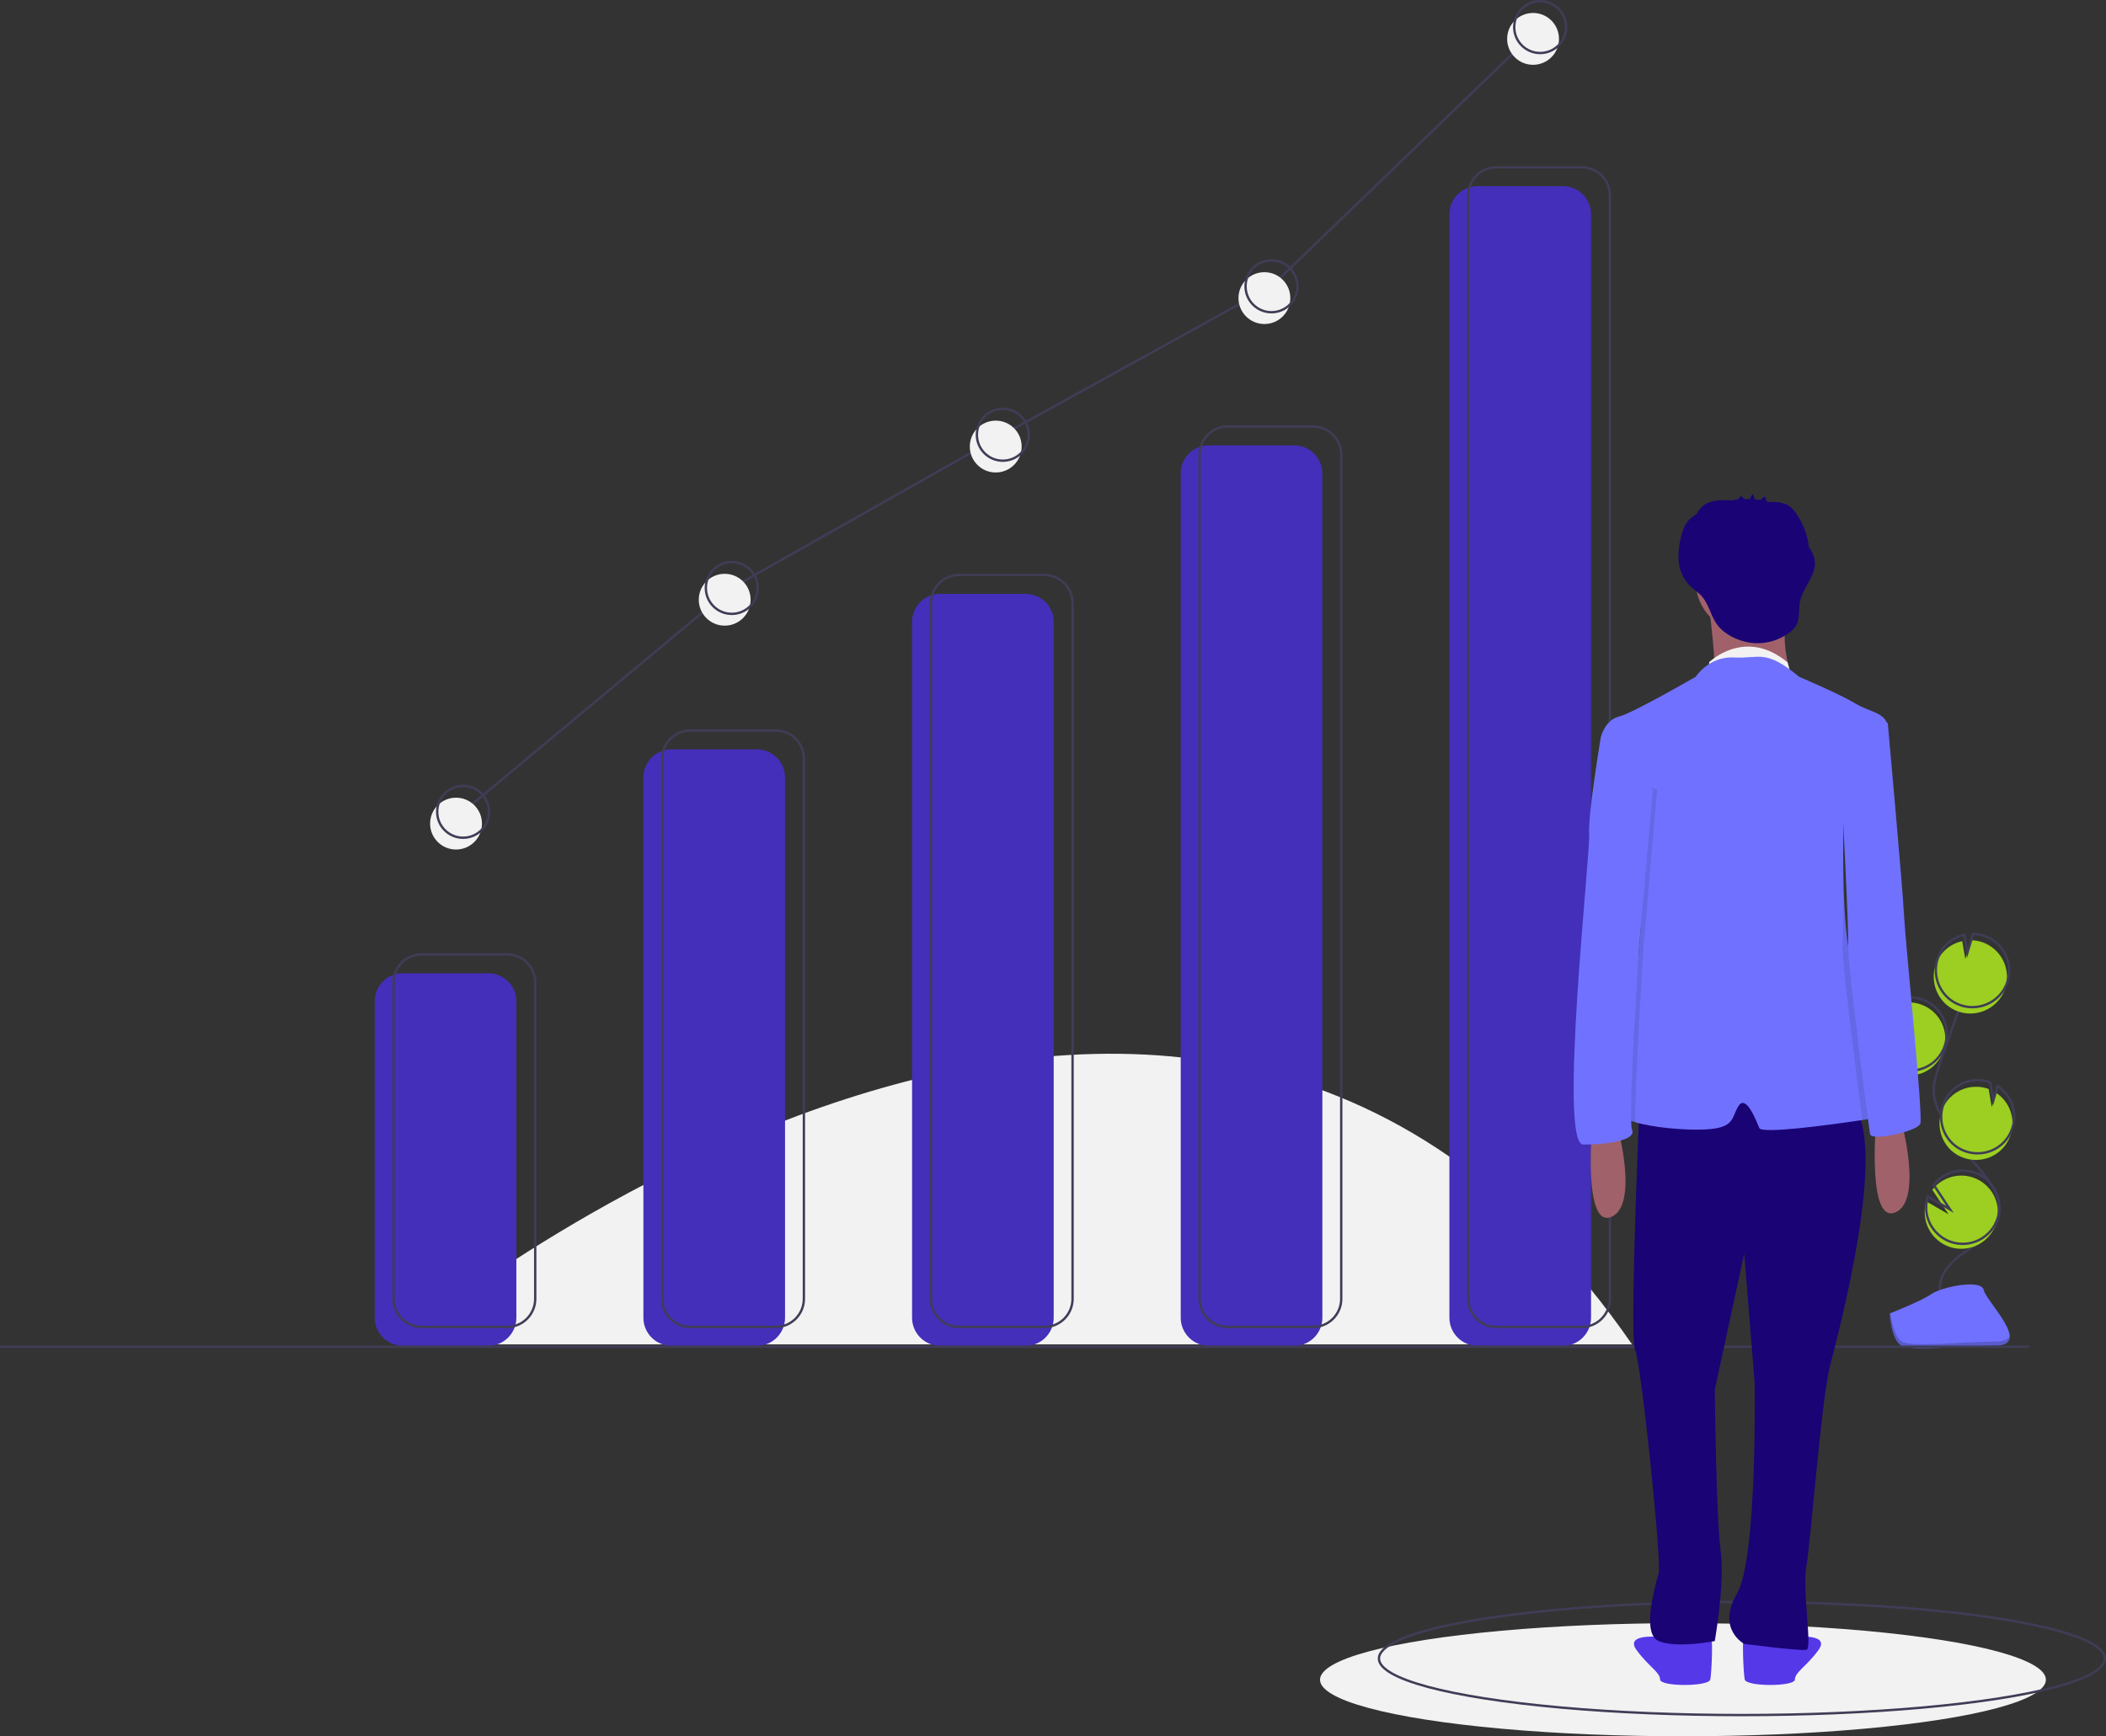 <?xml version="1.0" encoding="UTF-8"?> <!-- Generator: Adobe Illustrator 17.1.0, SVG Export Plug-In . SVG Version: 6.00 Build 0) --> <svg xmlns="http://www.w3.org/2000/svg" xmlns:xlink="http://www.w3.org/1999/xlink" id="e9a400c3-14c4-48e9-ac4d-1e6d0c39fdb5" x="0px" y="0px" viewBox="0 0 893.6 736.8" xml:space="preserve"><rect x="0" y="0" width="893.6" height="736.8" fill="#333333" stroke="none"/> <title>investing</title> <path fill="#F2F2F2" d="M168.5,570.5c0,0,332.5-277.5,524,0"></path> <ellipse fill="#F2F2F2" cx="714.1" cy="712.8" rx="154" ry="24"></ellipse> <ellipse fill="none" stroke="#3F3D56" stroke-miterlimit="10" cx="739.1" cy="703.8" rx="154" ry="24"></ellipse> <path fill="#9CCF21" d="M804.6,455.5c8.1,2.9,17-1.2,19.9-9.3c2.9-8.1-1.2-17-9.3-19.9c-2.7-1-5.7-1.2-8.5-0.6l0.4,8l-3.8-6.8 c-3.7,1.7-6.6,4.9-8,8.7c-0.5,1.4-0.8,2.8-0.9,4.2C793.9,446.7,798.1,453.1,804.6,455.5z"></path> <path fill="none" stroke="#3F3D56" stroke-miterlimit="10" d="M823.3,548.2c-1.3-6.8,4.4-12.8,10.2-16.7s12.4-7.8,14.3-14.4 c2.8-9.6-5.5-18.3-12-25.8c-4.8-5.6-9-11.7-12.3-18.3c-1.5-2.6-2.5-5.4-2.9-8.3c-0.5-4.2,0.8-8.4,2.2-12.5 c4.6-13.5,9.4-26.8,14.6-40"></path> <path fill="none" stroke="#3F3D56" stroke-miterlimit="10" d="M805.2,453.4c8.1,2.9,17-1.2,19.9-9.3c2.9-8.1-1.2-17-9.3-19.9 c-2.7-1-5.7-1.2-8.5-0.6l0.4,8l-3.8-6.8c-3.7,1.7-6.6,4.9-8,8.7c-0.5,1.4-0.8,2.8-0.9,4.2C794.6,444.6,798.7,451,805.2,453.4z"></path> <path fill="#9CCF21" d="M821.4,409.2c1.8-5,6-8.7,11.2-9.8l1.3,7.6l2.4-8c8.6,0.1,15.4,7.2,15.3,15.8c-0.1,8.6-7.2,15.4-15.8,15.3 s-15.4-7.2-15.3-15.8C820.5,412.6,820.8,410.8,821.4,409.2L821.4,409.2z"></path> <path fill="none" stroke="#3F3D56" stroke-miterlimit="10" d="M822.3,406.5c1.8-5,6-8.7,11.2-9.8l1.3,7.6l2.4-8 c8.6,0.1,15.4,7.2,15.3,15.8c-0.1,8.6-7.2,15.4-15.8,15.3s-15.4-7.2-15.3-15.8C821.4,409.8,821.7,408.1,822.3,406.5L822.3,406.5z"></path> <path fill="#9CCF21" d="M833.1,491.3c8.1,2.9,17-1.2,19.9-9.3c2.5-6.8-0.1-14.4-6.1-18.3l-1.8,6.1l-1.3-7.7c0,0,0,0,0,0 c-8.1-2.9-17,1.2-19.9,9.3S825,488.4,833.1,491.3L833.1,491.3L833.1,491.3z"></path> <path fill="none" stroke="#3F3D56" stroke-miterlimit="10" d="M833.8,488.5c8.1,2.9,17-1.2,19.9-9.3c2.5-6.8-0.1-14.4-6.1-18.3 l-1.8,6.1l-1.3-7.7c0,0,0,0,0,0c-8.1-2.9-17,1.2-19.9,9.3S825.7,485.6,833.8,488.5C833.8,488.5,833.8,488.5,833.8,488.5L833.8,488.5 z"></path> <path fill="#9CCF21" d="M816.9,517.1c1.5,8.4,9.5,14.1,18,12.6c8.4-1.5,14.1-9.5,12.6-18c-1.5-8.4-9.5-14.1-18-12.6 c-3.8,0.7-7.2,2.7-9.6,5.8l6.9,10.4l-9.5-5.5C816.6,512.2,816.5,514.7,816.9,517.1z"></path> <path fill="none" stroke="#3F3D56" stroke-miterlimit="10" d="M817.5,515c1.5,8.4,9.5,14.1,18,12.6c8.4-1.5,14.1-9.5,12.6-18 s-9.5-14.1-18-12.6c-3.8,0.7-7.2,2.7-9.6,5.8l6.9,10.4l-9.5-5.5C817.3,510.1,817.1,512.6,817.5,515z"></path> <path fill="#7072FF" d="M801.8,557.4c0,0,13.7-5.4,17.8-8.3s21.1-6.5,22.1-1.7s20.6,23.5,5.1,23.6s-35.9,2.5-40.1,0 S801.8,557.4,801.8,557.4z"></path> <path opacity="0.2" d="M847.1,569.3c-15.5,0.1-35.9,2.5-40.1,0c-3.1-1.9-4.4-8.8-4.8-11.9 c-0.3,0-0.5,0-0.5,0s0.9,11.1,5,13.6s24.6,0.1,40.1,0c4.5,0,6-1.6,5.9-4C852.1,568.3,850.4,569.2,847.1,569.3z"></path> <path fill="#432FB9" d="M170.9,413h36.3c6.5,0,11.9,5.3,11.9,11.9v134.3c0,6.5-5.3,11.9-11.9,11.9h-36.3c-6.5,0-11.9-5.3-11.9-11.9 V424.9C159,418.3,164.3,413,170.9,413z"></path> <path fill="#432FB9" d="M284.9,318h36.3c6.5,0,11.9,5.3,11.9,11.9v229.3c0,6.5-5.3,11.9-11.9,11.9h-36.3c-6.5,0-11.9-5.3-11.9-11.9 V329.9C273,323.3,278.3,318,284.9,318z"></path> <path fill="#432FB9" d="M398.9,252h36.3c6.5,0,11.9,5.3,11.9,11.9v295.3c0,6.5-5.3,11.9-11.9,11.9h-36.3c-6.5,0-11.9-5.3-11.9-11.9 V263.9C387,257.3,392.3,252,398.9,252z"></path> <path fill="#432FB9" d="M512.9,189h36.3c6.5,0,11.9,5.3,11.9,11.9v358.3c0,6.5-5.3,11.9-11.9,11.9h-36.3c-6.5,0-11.9-5.3-11.9-11.9 V200.9C501,194.3,506.3,189,512.9,189z"></path> <path fill="#432FB9" d="M626.9,79h36.3c6.5,0,11.9,5.3,11.9,11.9v468.3c0,6.5-5.3,11.9-11.9,11.9h-36.3c-6.5,0-11.9-5.3-11.9-11.9 V90.9C615,84.3,620.3,79,626.9,79z"></path> <path fill="none" stroke="#3F3D56" stroke-miterlimit="10" d="M178.9,405h36.3c6.5,0,11.9,5.3,11.9,11.9v134.3 c0,6.5-5.3,11.9-11.9,11.9h-36.3c-6.5,0-11.9-5.3-11.9-11.9V416.9C167,410.3,172.3,405,178.9,405z"></path> <path fill="none" stroke="#3F3D56" stroke-miterlimit="10" d="M292.9,310h36.3c6.5,0,11.9,5.3,11.9,11.9v229.3 c0,6.5-5.3,11.9-11.9,11.9h-36.3c-6.5,0-11.9-5.3-11.9-11.9V321.9C281,315.3,286.3,310,292.9,310z"></path> <path fill="none" stroke="#3F3D56" stroke-miterlimit="10" d="M406.9,244h36.3c6.5,0,11.9,5.3,11.9,11.9v295.3 c0,6.5-5.3,11.9-11.9,11.9h-36.3c-6.5,0-11.9-5.3-11.9-11.9V255.9C395,249.3,400.3,244,406.9,244z"></path> <path fill="none" stroke="#3F3D56" stroke-miterlimit="10" d="M520.9,181h36.3c6.5,0,11.9,5.3,11.9,11.9v358.3 c0,6.5-5.3,11.9-11.9,11.9h-36.3c-6.5,0-11.9-5.3-11.9-11.9V192.9C509,186.3,514.3,181,520.9,181z"></path> <path fill="none" stroke="#3F3D56" stroke-miterlimit="10" d="M634.9,71h36.3c6.5,0,11.9,5.3,11.9,11.9v468.3 c0,6.5-5.3,11.9-11.9,11.9h-36.3c-6.5,0-11.9-5.3-11.9-11.9V82.9C623,76.3,628.3,71,634.9,71z"></path> <line fill="none" stroke="#3F3D56" stroke-miterlimit="10" x1="861" y1="571.5" x2="0" y2="571.5"></line> <path fill="#A0616A" d="M806.7,475.6c0,0,9.4,33.9-2.5,38.9s-8.2-37.6-8.2-37.6L806.7,475.6z"></path> <path fill="#5538E8" d="M721.4,692.7c0,0-8.8-0.6-11.9,1.3c-1.9,1.1-4.2,1.3-6.3,0.6c0,0-13.8-1.3-8.8,5.6s10,9.4,10,12.5 s20.7,3.1,21.3,0s1.3-19.4,0-20.1S721.4,692.7,721.4,692.7z"></path> <path fill="#5538E8" d="M744.6,692.7c0,0,8.8-0.6,11.9,1.3c1.9,1.1,4.2,1.3,6.3,0.6c0,0,13.8-1.3,8.8,5.6s-10,9.4-10,12.5 s-20.7,3.1-21.3,0s-1.3-19.4,0-20.1S744.6,692.7,744.6,692.7z"></path> <path fill="#1A0375" d="M695.7,468.7c0,0-4.4,99.1-1.9,104.1s11.3,89.7,10,94.7s-7.5,25.7,0,28.9s23.8,0,23.8,0s4.4-25.1,2.5-38.3 s-2.5-68.4-2.5-68.4l12.5-57.7l4.4,54.6c0,0,1.3,74.7-7.5,89.7s3.1,21.3,3.1,21.3s23.8,3.1,26.4,2.5s-1.9-25.1,0-35.8 s6.3-70.3,10-84.7s25.1-94.7,9.4-111S695.7,468.7,695.7,468.7z"></path> <circle fill="#A0616A" cx="741.5" cy="246.6" r="22"></circle> <path fill="#A0616A" d="M725.1,256.6c0,0,3.8,30.1,1.9,30.7s33.3,0,33.3,0s-6.9-18.2,0-32.6L725.1,256.6z"></path> <path fill="#F2F2F2" d="M725.1,281.1c0,0,15.3-15.1,33.4,0l1.2,4.5l-9.4-0.1h-25.1V281.1z"></path> <path fill="#7072FF" d="M799.8,473.7c-1.4,0.3-5,0.9-9.6,1.6c-15.4,2.3-42.7,5.9-43.7,3.4c-1.3-3.1-5.6-14.4-8.8-9.4 s-1.3,9.4-14.4,10c-9,0.4-22-0.9-29.2-3c-3.4-1-5.5-2.1-5.3-3.3c0.6-3.8,7.5-75.3,7.5-82.2s2.5-40.2,2.5-40.2l-18-35.5l-1.4-2.8 c0,0,1.9-6.9,7.5-8.2s32.6-16.9,32.6-16.9s5.6-8.8,16.3-8.2s13.2-3.8,27.6,8.2c0,0,17.6,7.5,23.8,11.3s13.2,3.8,13.8,10 c0.1,1.3-0.6,3.7-1.7,6.8c-4.3,11.2-15.2,31.1-16.9,34.2c-0.2,0.3-0.2,0.4-0.2,0.4s-0.3,11.3,0,24.5v0c0.3,12.7,1.3,27.1,3.7,35.1 C791,426,806.1,472.4,799.8,473.7z"></path> <path fill="#1A0375" d="M770,237.6c-0.4-2-1.3-3.9-2.5-5.5c-0.5-4.6-2-9-4.5-12.9c-1-1.8-2.3-3.4-4-4.6c-1.9-1.1-4.1-1.6-6.3-1.6 c-0.4,0-1.1,0.1-1.8,0.1c-0.4-0.1-0.8-0.2-1.3-0.4c-0.2-0.5-0.7-2.1-0.9-2l-1.8,1.5c-0.8-0.1-1.6-0.2-2.3-0.3 c-0.3-0.8-0.6-1.6-0.9-2.4c-0.5,0.7-0.9,1.5-1.2,2.3c-0.8,0-1.6-0.1-2.3,0l-1.6-1.5c-0.2,0.9-0.9,1.5-1.7,1.7 c-0.7,0.1-1.4,0.2-2.1,0.3c-0.1,0-0.1,0-0.2,0c-3.8-0.1-8-0.3-11.2,1.8c-1.5,1-2.7,2.4-3.5,4c-0.4,0.3-0.8,0.5-1.2,0.8 c-1.3,0.9-2.4,2-3.3,3.3c-0.6,1.1-1.1,2.3-1.5,3.5c-1.2,3.7-1.8,7.6-1.7,11.5c0.1,3.9,1.6,7.7,4.2,10.7c1.6,1.8,3.7,3.1,5.4,4.8 c3.4,3.6,4,8.7,6.9,12.5c3.1,4.1,8.7,6.7,13.6,7.5c6,0.9,12-0.6,16.9-4.2c1.2-0.8,2.1-1.8,2.9-3c1.7-2.9,1-6.7,1.6-10 C765,249.1,771,243.9,770,237.6z"></path> <path fill="#A0616A" d="M686.2,477.5c0,0,9.4,33.9-2.5,38.9s-8.2-37.6-8.2-37.6L686.2,477.5z"></path> <path opacity="0.1" d="M697.5,400.6c0,0-4.1,61.1-3.5,75.8c-3.4-1-5.5-2.1-5.3-3.3 c0.6-3.8,7.5-75.3,7.5-82.2s2.5-40.2,2.5-40.2l-18-35.5c0.3-1.8,0.5-2.8,0.5-2.8l9.1,19.1l12.9,3.5L697.5,400.6z"></path> <path fill="#7072FF" d="M683.7,308.7l-4.4,3.8c0,0-5.6,33.3-5,41.4s-13.2,131.8-2.5,131.8s22.6-1.9,20.7-6.3s3.1-78.8,3.1-78.8 l5.7-65.5L683.7,308.7z"></path> <path opacity="0.1" d="M799.3,315.4c-4.3,11.2-15.2,31.1-16.9,34.2c0.1-8,0.1-13.7,0.1-13.7l13.2-27 l2.8-2.2C798.5,306.8,798.8,310.1,799.3,315.4z"></path> <path opacity="0.1" d="M799.8,473.7c-1.4,0.3-5,0.9-9.6,1.6c-2.4-17.8-8.8-68.9-8.4-73.7 c0.2-2.4,0.4-14.1,0.5-27c0.3,12.7,1.3,27.1,3.7,35.1C791,426,806.1,472.4,799.8,473.7z"></path> <path fill="#7072FF" d="M791.6,304.3l9.4,2.5c0,0,6.3,69.6,6.9,81.6s8.2,85.3,6.9,88.5s-20.7,7.5-21.3,4.4s-9.7-73.9-9.3-79.6 s-2.7-64.7-2.7-64.7L791.6,304.3z"></path> <polyline fill="none" stroke="#3F3D56" stroke-miterlimit="10" points="196.5,344.5 310.5,249.5 425.5,184.5 539.5,121.5 653.5,11.5 "></polyline> <circle fill="#F2F2F2" cx="193.5" cy="349.5" r="11"></circle> <circle fill="#F2F2F2" cx="307.5" cy="254.5" r="11"></circle> <circle fill="#F2F2F2" cx="422.5" cy="189.5" r="11"></circle> <circle fill="#F2F2F2" cx="536.5" cy="126.5" r="11"></circle> <circle fill="#F2F2F2" cx="650.5" cy="16.5" r="11"></circle> <circle fill="none" stroke="#3F3D56" stroke-miterlimit="10" cx="196.5" cy="344.5" r="11"></circle> <circle fill="none" stroke="#3F3D56" stroke-miterlimit="10" cx="310.5" cy="249.5" r="11"></circle> <circle fill="none" stroke="#3F3D56" stroke-miterlimit="10" cx="425.5" cy="184.5" r="11"></circle> <circle fill="none" stroke="#3F3D56" stroke-miterlimit="10" cx="539.5" cy="121.5" r="11"></circle> <circle fill="none" stroke="#3F3D56" stroke-miterlimit="10" cx="653.5" cy="11.5" r="11"></circle> </svg> 